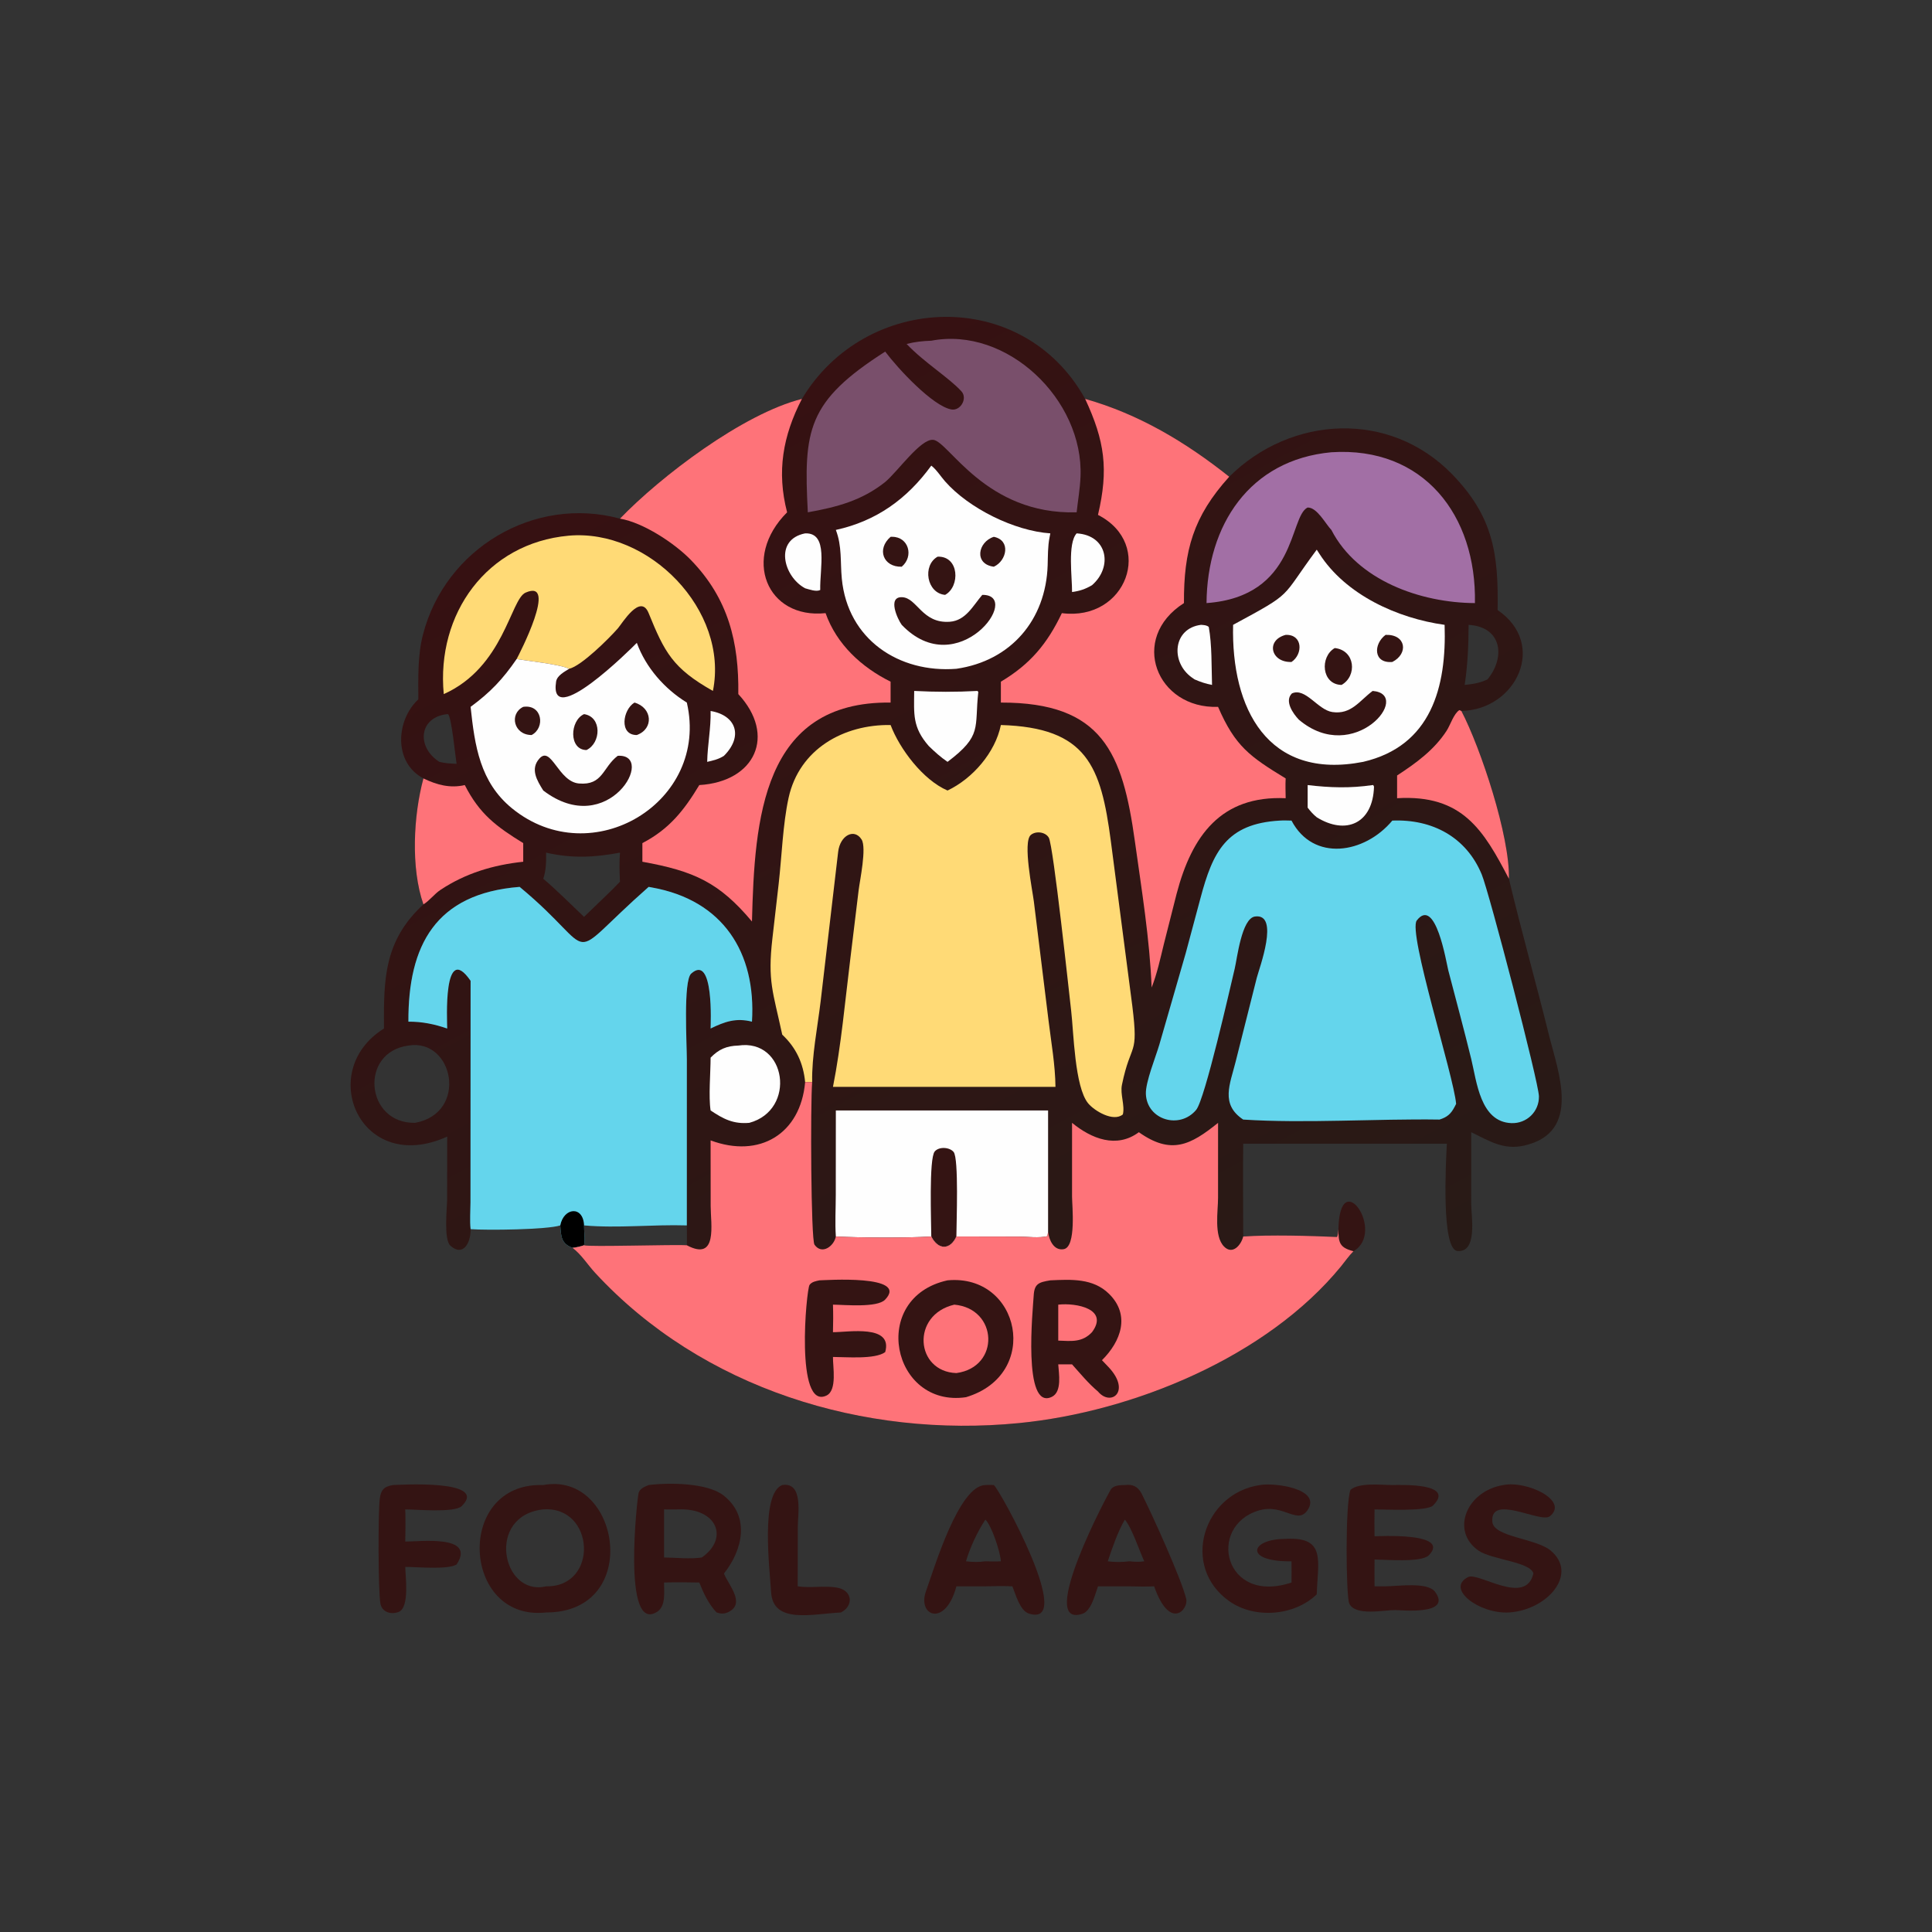 <?xml version="1.0" encoding="utf-8" ?>
<svg xmlns="http://www.w3.org/2000/svg" xmlns:xlink="http://www.w3.org/1999/xlink" width="512" height="512">
	<rect width="100%" height="100%" fill="#333333" stroke="none"/>
	<path fill="#341413" d="M354.695 325.74C355.048 308.521 367.379 326.522 358.682 331.591C355.048 330.648 354.682 329.404 354.695 325.74Z"/>
	<path fill="#341413" d="M207.299 393.551C212.964 392.686 211.431 401.292 211.427 404.615L211.399 420.396C214.88 420.921 218.553 420.127 221.926 420.757C225.963 421.511 226.263 425.586 222.861 427.319C215.266 427.703 204.854 430.454 204.349 421.941C203.971 415.555 201.496 395.861 207.299 393.551Z"/>
	<path fill="#341413" d="M104.129 393.551C105.149 393.545 129.782 391.886 122.344 399.144C120.489 400.954 110.264 400.013 107.398 400.006C107.486 402.854 107.471 405.68 107.398 408.528C110.885 408.597 126.325 406.552 120.998 414.608C118.597 416.047 110.533 415.241 107.398 415.248C107.426 417.654 108.617 426.029 105.641 427.179C103.586 427.974 101.208 427.222 100.806 424.926C100.209 421.507 100.192 401.133 100.624 397.327C100.899 394.911 101.697 393.956 104.129 393.551Z"/>
	<path fill="#341413" d="M398.398 393.551C404.668 392.312 415.912 397.709 410.712 401.832C408.276 403.763 394.747 395.699 395.497 403.373C395.879 407.292 407.022 407.71 410.861 410.852C418.443 417.056 410.067 426.702 399.876 427.319C391.999 427.749 383 420.987 389.086 417.93C391.814 416.559 404.392 425.713 406.363 416.975C405.564 413.892 395.311 413.349 391.81 410.919C384.374 405.757 388.583 395.16 398.398 393.551Z"/>
	<path fill="#341413" d="M368.979 393.551C371.37 393.533 385.804 392.976 379.76 398.979C378.153 400.574 367.131 400.009 364.27 400.006C364.207 402.384 364.237 404.756 364.27 407.134C364.826 407.142 384.724 405.975 378.643 412.173C376.713 414.14 367.108 413.306 364.27 413.284C364.222 415.652 364.266 418.027 364.27 420.396L367.197 420.396C370.107 420.399 378.304 419.128 380.302 421.843C384.911 428.107 371.44 426.705 369.748 426.685C366.884 426.652 359.019 428.386 357.551 424.891C356.712 422.892 356.453 398.519 357.901 394.812C360.238 392.829 365.986 393.538 368.979 393.551Z"/>
	<path fill="#341413" d="M333.919 393.551C337.791 392.871 349.801 394.509 346.736 399.841C344.028 404.551 340.262 398.281 333.567 400.298C319.786 404.451 324.35 425.38 342.264 419.384C342.294 417.51 342.267 415.632 342.264 413.758C330.326 413.932 331.033 408.503 339.177 407.874L341.118 407.791C351.41 407.394 349.242 413.648 348.951 422.514C343.033 428.249 332.527 429.083 325.806 424.355C312.719 415.149 318.909 395.729 333.919 393.551Z"/>
	<path fill="#341413" d="M298.091 393.551C300.176 393.277 301.584 393.955 302.56 395.872C305.208 401.071 313.141 418.545 314.358 423.718C315.018 426.521 310.031 432.288 305.859 420.396C303.68 420.505 301.493 420.432 299.313 420.396L290.976 420.396C290.218 422.491 289.212 426.908 286.836 427.681C274.476 431.7 293.99 395.109 294.501 394.549C295.412 393.55 296.851 393.595 298.091 393.551ZM298.091 402.707C296.174 406.044 294.794 410.105 293.574 413.758C295.497 414.013 297.388 414.004 299.313 413.758C300.58 413.903 301.972 413.974 303.238 413.758C301.869 410.794 300.01 405.002 298.091 402.707Z"/>
	<path fill="#341413" d="M261.139 393.551C261.86 393.486 262.646 393.546 263.373 393.551C264.912 394.691 285.286 431.686 272.625 427.596C270.328 426.855 269.11 422.473 268.301 420.396C265.906 420.275 263.534 420.329 261.139 420.396L253.453 420.396C250.547 431.356 243.053 428.256 245.38 421.733C247.708 415.207 254.14 393.655 261.139 393.551ZM261.139 402.707C259.045 405.863 257.072 410.104 255.993 413.758C257.663 413.97 259.471 414.012 261.139 413.758C262.522 413.822 263.859 413.839 265.243 413.758C265.095 411.269 262.812 404.347 261.139 402.707Z"/>
	<path fill="#341413" d="M171.9 393.551C177.475 392.862 187.471 392.978 191.723 396.293C198.882 401.874 196.813 410.773 191.856 416.998C193.026 419.988 197.627 424.873 193.112 427.173C191.984 427.748 191.071 427.7 189.898 427.319C187.789 425.094 186.435 422.201 185.319 419.384C182.202 419.329 179.095 419.28 175.978 419.384C175.942 421.776 176.542 425.586 174.173 427.122C164.771 433.219 168.904 396.594 169.251 395.587C169.649 394.43 170.879 393.983 171.9 393.551ZM179.722 400.006C178.475 400.011 177.224 400.039 175.978 400.006L175.978 412.749C179.153 412.783 182.864 413.226 185.983 412.749C193.222 407.707 190.11 399.581 179.722 400.006Z"/>
	<path fill="#341413" d="M143.975 393.551C164.341 389.741 170.463 427.32 144.726 427.319C122.335 429.809 120.437 392.74 143.975 393.551ZM143.975 400.006C128.688 401.642 132.987 423.175 144.726 420.396C158.746 420.622 157.679 399.039 143.975 400.006Z"/>
	<defs>
		<linearGradient id="gradient_0" gradientUnits="userSpaceOnUse" x1="323.949" y1="364.827" x2="187.914" y2="111.99">
			<stop offset="0" stop-color="#281A16"/>
			<stop offset="1" stop-color="#361112"/>
		</linearGradient>
	</defs>
	<path fill="url(#gradient_0)" d="M212.517 105.712C229.377 77.579 271.014 75.888 287.578 105.712C301.794 109.718 314.292 117.215 325.756 126.34C342.175 110.063 368.321 108.685 384.832 125.681C395.69 136.857 397.134 146.681 396.885 161.671C410.163 170.72 401.838 188.087 387.28 188.417C392.435 198.323 400.166 221.668 399.876 232.881C403.172 246.704 407.039 260.372 410.455 274.164C412.879 283.955 419.294 300.059 403.965 303.584C398.431 304.857 394.596 302.314 389.887 300.047L389.89 319.137C389.891 322.286 391.632 331.974 386.248 331.531C381.921 331.175 383.162 308.157 383.433 303.094L329.463 303.094C329.361 311.29 329.474 319.492 329.463 327.689C336.544 327.191 347.216 327.499 354.323 327.817C354.624 327.213 354.616 326.411 354.695 325.74C354.682 329.404 355.048 330.648 358.682 331.591C357.479 332.789 356.458 334.287 355.379 335.607C335.757 359.592 300.324 374.152 270.053 377.129C229.009 381.166 186.096 368.069 157.71 337.315C155.684 335.12 154.12 332.521 151.721 330.687C148.728 329.581 148.684 327.715 148.479 324.748C144.917 325.887 129.004 326.065 124.713 325.74C124.813 329.228 122.796 333.18 119.373 330.136C117.529 328.496 118.478 320.081 118.494 317.84L118.51 301.208C95.526 311.641 83.581 283.881 101.757 272.568C101.663 259.578 101.727 249.314 112.214 239.667C108.825 229.99 109.57 216.091 112.214 206.292C104.234 202.099 104.909 190.87 110.86 185.337C110.86 179.564 110.645 173.746 112.11 168.107C118.022 145.343 141.584 131.289 164.298 137.445C175.028 126.295 196.873 109.635 212.517 105.712ZM108.23 270.752C111.824 270.726 115.112 271.396 118.51 272.568C118.501 270.703 117.37 249.276 124.713 259.923L124.684 318.615C124.673 320.939 124.475 323.438 124.713 325.74C129.004 326.065 144.917 325.887 148.479 324.748C148.684 327.715 148.728 329.581 151.721 330.687C152.804 330.572 153.746 330.35 154.779 330.008C155.909 330.499 178.706 329.758 182.016 330.008C182.081 328.26 182.027 326.498 182.016 324.748L182.022 280.778C182.023 276.852 181.045 259.929 183.169 258.019C189.275 252.53 188.322 271.779 188.316 272.568C192.074 270.743 195.046 269.681 199.278 270.752C200.426 252.443 191.597 238.541 172.753 235.187L171.9 235.034C148.434 255.719 159.742 253.3 137.712 235.034C115.396 236.779 108.153 250.541 108.23 270.752ZM108.23 277.085C95.135 278.836 96.835 297.804 110.001 297.564C124.202 294.963 120.225 275.088 108.23 277.085ZM144.726 225.959C144.75 228.43 144.739 230.507 143.975 232.881C147.728 236.066 151.203 239.601 154.779 242.981L160.5 237.463C161.796 236.222 163.068 234.972 164.298 233.666C164.171 231.097 164.097 228.527 164.298 225.959C157.502 227.235 151.553 227.528 144.726 225.959ZM389.193 165.589C389.181 170.986 388.95 176.173 388.154 181.513C390.333 181.284 392.196 181.011 394.2 180.048C399.004 174.212 398.079 166.137 389.193 165.589ZM118.51 189.252C110.999 190.075 110.287 197.961 116.434 201.901C117.971 202.282 119.423 202.362 120.998 202.419C120.653 200.388 119.678 190.037 118.732 189.27L118.51 189.252Z"/>
	<path fill="#FEFEFE" d="M188.316 188.417C195.096 189.561 197.035 195.133 191.856 200.296C190.47 201.207 189.005 201.534 187.414 201.901C187.496 197.373 188.426 193.01 188.316 188.417Z"/>
	<path fill="#FEFEFE" d="M285.32 141.347C293.552 141.836 294.953 150.273 289.386 155.087C287.629 156.126 286.125 156.62 284.104 156.897C284.16 153.122 282.857 144.06 285.32 141.347Z"/>
	<path fill="#FEFEFE" d="M318.278 165.589C319.074 165.657 319.7 165.639 320.333 166.136C321.207 170.935 321.042 176.624 321.202 181.513C319.54 181.208 318.116 180.714 316.575 180.048L315.882 179.568C310.118 175.497 310.82 166.521 318.278 165.589Z"/>
	<path fill="#FEFEFE" d="M213.37 141.347C219.622 141.117 217.238 150.46 217.369 156.356C216.308 156.893 214.483 156.206 213.37 155.903C207.587 152.811 205.078 142.986 213.37 141.347Z"/>
	<path fill="#FEFEFE" d="M363.763 208.051L363.923 208.045L364.127 208.468C363.837 218.297 356.635 221.349 348.951 216.588C347.99 215.799 347.291 215.013 346.542 214.032L346.542 208.051C352.551 208.755 357.771 208.923 363.763 208.051Z"/>
	<path fill="#FEFEFE" d="M259.036 183.106L259.26 183.377C258.201 192.954 260.401 194.882 251.105 201.901C249.305 200.675 247.682 199.216 246.127 197.698C241.778 192.709 242.219 189.287 242.271 183.106C247.958 183.398 253.353 183.416 259.036 183.106Z"/>
	<path fill="#FEFEFE" d="M195.659 277.085C208.434 275.187 211.161 294.165 198.576 297.564C194.354 297.94 191.706 296.549 188.316 294.28C187.749 290.665 188.311 284.202 188.316 280.288C190.511 278.042 192.564 277.173 195.659 277.085Z"/>
	<path fill="#FE7379" d="M370.244 205.509C375.271 202.23 380.076 198.746 383.378 193.644C384.356 192.133 385.255 189.122 386.754 188.183L387.28 188.417C392.435 198.323 400.166 221.668 399.876 232.881C393.191 220.084 387.612 210.491 370.244 211.534L370.244 205.509Z"/>
	<path fill="#FE7379" d="M112.214 206.292C115.728 207.98 119.252 208.964 123.176 208.051C127.073 215.713 131.492 219.022 138.659 223.433L138.659 228.37C130.753 229.211 123.374 231.409 116.717 235.839C115.1 236.916 113.813 238.704 112.214 239.667C108.825 229.99 109.57 216.091 112.214 206.292Z"/>
	<path fill="#FFDA76" d="M117.601 183.944C115.581 162.687 129.009 143.922 150.692 141.964C171.956 140.045 193.222 161.745 188.933 183.106C178.268 177.105 176.12 172.86 171.885 162.461C169.713 157.128 164.882 165.216 163.737 166.529C161.478 169.118 154.066 176.516 150.822 177.235C148.386 176.038 140.199 175.203 136.911 174.654C137.521 173.553 148.035 153.205 139.275 157.056C135.287 158.809 133.518 176.842 117.601 183.944Z"/>
	<path fill="#A26FA5" d="M352.825 119.853C377.284 118.264 391.324 136.587 390.871 159.825C376.517 159.756 359.739 153.865 352.825 140.436C351.301 138.867 349.023 134.406 346.518 134.502C341.574 136.931 343.8 158.057 319.743 159.825C319.892 139.21 331.1 121.856 352.825 119.853Z"/>
	<path fill="#FEFEFE" d="M221.509 294.28L277.754 294.28L277.754 326.459L277.576 327.598C275.415 328.151 272.262 327.73 270.006 327.721L253.453 327.689C251.829 331.302 248.64 331.339 246.801 327.689C239.506 328.099 228.887 328.028 221.509 327.689C221.261 324.081 221.487 320.294 221.49 316.673L221.509 294.28Z"/>
	<path fill="#341413" d="M246.801 327.689C246.793 324.077 246.14 307.009 247.713 305.148C248.837 303.819 251.629 303.978 252.716 305.281C254.127 306.971 253.462 324.09 253.453 327.689C251.829 331.302 248.64 331.339 246.801 327.689Z"/>
	<path fill="#FEFEFE" d="M246.801 123.396C248.142 124.409 249.322 126.28 250.446 127.559C256.733 134.718 268.844 140.713 278.347 141.347L278.15 142.369C277.657 144.816 277.721 147.327 277.64 149.815C277.166 164.272 267.911 175.148 253.453 177.235C238.266 178.421 224.644 169.506 223.089 153.358C222.654 148.838 223.175 144.809 221.509 140.436C232.24 138.087 240.368 132.241 246.801 123.396Z"/>
	<path fill="#341413" d="M263.373 142.262C267.947 143.174 266.829 148.618 263.373 150.185C258.059 149.505 259.126 143.614 263.373 142.262Z"/>
	<path fill="#341413" d="M236.018 142.262L236.43 142.258C240.795 142.255 242.25 147.422 238.965 150.185C234.057 150.326 232.257 145.51 236.018 142.262Z"/>
	<path fill="#341413" d="M248.482 147.522C254.258 147.336 254.484 155.468 250.463 157.648C245.559 157.206 244.379 149.811 248.482 147.522Z"/>
	<path fill="#341413" d="M260.314 157.648C271.283 157.529 253.79 181.112 238.965 165.589C237.872 164.1 235.104 158.11 239.058 158.263C243.052 158.418 244.337 165.294 251.684 164.774C255.946 164.473 257.843 160.535 260.314 157.648Z"/>
	<path fill="#FEFEFE" d="M150.822 177.235C149.575 178.034 147.622 179.024 147.373 180.63C145.349 193.713 167.19 171.97 168.766 170.358C171.146 176.91 176.101 182.541 182.016 186.188C188.124 212.543 156.842 231.451 135.701 214.229C127.174 207.282 125.812 197.601 124.713 187.324C129.946 183.478 133.234 180.012 136.911 174.654C140.199 175.203 148.386 176.038 150.822 177.235Z"/>
	<path fill="#341413" d="M138.659 187.324C143.721 186.566 144.567 192.879 140.883 194.789C136.153 194.786 134.875 189.187 138.659 187.324Z"/>
	<path fill="#341413" d="M168.143 186.188C172.878 187.529 173.335 193.141 168.766 194.789C164.007 194.831 165.017 188.068 168.143 186.188Z"/>
	<path fill="#341413" d="M154.779 189.252C159.549 189.964 159.317 196.92 155.423 198.768C150.707 198.729 150.98 190.963 154.779 189.252Z"/>
	<path fill="#341413" d="M163.709 200.296C174.102 199.66 161.219 222.656 143.975 209.497C142.303 206.832 140.471 203.818 142.931 201.041C146.103 197.46 147.936 207.154 153.429 207.632C159.808 208.188 159.686 203.342 163.709 200.296Z"/>
	<path fill="#FEFEFE" d="M348.951 145.668L349.617 146.697C356.601 157.643 370.367 163.862 382.837 165.589C383.389 182.063 379.304 197.694 361.247 201.901C335.927 206.832 326.239 187.745 326.787 165.589C343.173 156.713 339.084 158.955 348.951 145.668Z"/>
	<path fill="#341413" d="M367.197 168.248C372.641 168.058 373.32 173.237 368.979 175.428C363.864 175.87 363.965 170.623 367.197 168.248Z"/>
	<path fill="#341413" d="M340.716 168.248C345.255 168.075 345.362 173.35 342.264 175.428C336.761 175.616 335.369 169.652 340.716 168.248Z"/>
	<path fill="#341413" d="M353.723 171.741C359.176 172.333 359.716 179.149 355.527 181.513C350.203 181.411 349.721 174.04 353.723 171.741Z"/>
	<path fill="#341413" d="M363.763 183.106C374.572 183.952 358.821 203.094 344.206 190.719C342.695 189.146 340.32 185.78 342.376 183.76C345.992 182.131 349.224 188.146 353.1 188.702C358.092 189.42 360.26 185.724 363.763 183.106Z"/>
	<path fill="#794F6B" d="M246.801 90.293C266.857 86.451 287.198 105.886 286.348 126.339C286.217 129.479 285.66 132.64 285.32 135.77C261.187 136.465 251.415 116.946 247.313 116.557C243.968 116.24 237.971 124.893 234.586 127.735C228.352 132.687 221.739 134.399 214.081 135.77C212.944 113.964 213.88 106.397 234.586 93.178C238 97.726 247.152 107.591 252.106 108.508C254.559 108.962 256.478 105.567 254.792 103.711C251.483 100.067 244.941 96.091 240.264 91.153C242.439 90.586 244.56 90.373 246.801 90.293Z"/>
	<path fill="#FE7379" d="M164.298 137.445C175.028 126.295 196.873 109.635 212.517 105.712C207.46 115.509 205.794 124.974 208.591 135.77C196.454 147.89 203.233 164.132 218.783 162.488C221.722 170.775 228.338 176.847 236.018 180.65L236.018 186.188C201.966 185.785 199.97 217.126 199.278 244.209C190.581 233.849 183.944 230.847 170.238 228.37L170.238 223.433C177.336 219.729 181.24 214.814 185.319 208.051C200.171 207.168 205.788 194.856 195.659 183.944C195.843 170.251 193.055 158.647 183.06 148.372C178.752 143.944 170.463 138.48 164.298 137.445Z"/>
	<path fill="#FE7379" d="M287.578 105.712C301.794 109.718 314.292 117.215 325.756 126.34C316.221 136.899 313.693 145.866 313.759 159.825C299.061 169.184 306.532 187.911 322.802 187.324C327.321 197.79 331.231 200.503 340.716 206.292C340.612 208.026 340.699 209.796 340.716 211.534C323.583 210.772 315.863 221.428 311.811 236.875L308.432 250.202C307.481 254.076 306.659 257.984 305.195 261.705C304.695 248.887 302.531 235.694 300.761 222.984C297.498 199.548 292.239 186.146 265.243 186.188L265.243 180.65C273.001 176.04 277.539 170.598 281.404 162.488C298.488 164.705 306.111 144.189 290.976 136.452C293.823 124.384 292.772 116.856 287.578 105.712Z"/>
	<path fill="#64D5EC" d="M108.23 270.752C108.153 250.541 115.396 236.779 137.712 235.034C159.742 253.3 148.434 255.719 171.9 235.034L172.753 235.187C191.597 238.541 200.426 252.443 199.278 270.752C195.046 269.681 192.074 270.743 188.316 272.568C188.322 271.779 189.275 252.53 183.169 258.019C181.045 259.929 182.023 276.852 182.022 280.778L182.016 324.748C182.027 326.498 182.081 328.26 182.016 330.008C178.706 329.758 155.909 330.499 154.779 330.008C153.746 330.35 152.804 330.572 151.721 330.687C148.728 329.581 148.684 327.715 148.479 324.748C144.917 325.887 129.004 326.065 124.713 325.74C124.475 323.438 124.673 320.939 124.684 318.615L124.713 259.923C117.37 249.276 118.501 270.703 118.51 272.568C115.112 271.396 111.824 270.726 108.23 270.752ZM154.779 324.748C154.758 326.469 155.122 328.331 154.779 330.008C155.909 330.499 178.706 329.758 182.016 330.008C182.081 328.26 182.027 326.498 182.016 324.748C173.016 324.464 163.715 325.543 154.779 324.748Z"/>
	<path d="M148.479 324.748C149.391 319.991 154.555 319.438 154.779 324.748C154.758 326.469 155.122 328.331 154.779 330.008C153.746 330.35 152.804 330.572 151.721 330.687C148.728 329.581 148.684 327.715 148.479 324.748Z"/>
	<path fill="#64D5EC" d="M368.979 217.464C379.552 217.028 388.577 221.82 392.675 231.735C394.642 236.493 407.762 286.774 407.832 290.527C407.909 294.601 404.577 297.799 400.522 297.639C392.267 297.313 391.348 286.605 389.892 280.653C387.971 272.798 385.853 264.992 383.814 257.166C383.3 255.191 380.476 237.425 375.462 243.933C373.038 247.079 385.258 285.077 385.889 292.54L385.486 293.328C384.513 295.189 383.511 296.074 381.492 296.697C364.789 296.444 345.795 297.762 329.463 296.697C323.343 292.632 325.983 287.294 327.45 281.386L333.058 259.129C333.67 256.713 339.239 241.971 332.59 242.883C329.044 243.369 327.859 253.999 327.221 256.664C326.038 261.605 319.338 291.31 316.999 294.124C312.616 299.395 303.945 296.774 303.668 289.922C303.541 286.788 306.274 280.14 307.255 276.772L314.22 252.629L318.149 237.974C321.381 225.836 324.962 218.254 339.177 217.464C340.193 217.388 341.244 217.455 342.264 217.464C348.037 228.456 361.623 226.28 368.979 217.464Z"/>
	<path fill="#FFDA76" d="M207.299 274.187C204.841 262.75 203.39 260.073 204.699 248.663L206.354 234.24C207.178 227.022 207.455 218.416 208.983 211.438C211.82 198.48 223.618 191.946 236.018 192.137C238.411 198.468 244.588 206.694 251.105 209.497C257.75 206.342 263.756 199.432 265.243 192.137C288.079 192.803 291.76 203.033 294.377 222.848L300.083 266.648C301.778 280.363 299.719 275.84 297.326 287.493C296.811 289.998 298.156 292.957 297.569 295.333C295.054 297.426 290.027 294.397 288.374 292.396C284.792 288.059 284.533 273.485 283.876 267.928C283.37 263.646 279.159 224.043 277.936 221.981C277.025 220.442 274.506 220.149 273.171 221.276C270.979 223.127 273.629 236.017 273.985 238.918L277.881 270.51C278.584 276.284 279.651 282.221 279.711 288.035L220.744 288.035C222.907 277.187 223.98 265.085 225.352 254.02L227.549 235.907C227.856 233.361 229.71 224.679 228.335 222.484C226.405 219.405 222.632 221.371 222.118 225.756L217.472 265.412C216.651 272.237 215.096 279.953 215.233 286.777L213.37 286.777C212.883 281.754 210.993 277.663 207.299 274.187Z"/>
	<path fill="#FE7379" d="M213.37 286.777L215.233 286.777C214.745 292.628 214.9 328.507 215.85 329.857C217.817 332.65 221.025 330.232 221.509 327.689C228.887 328.028 239.506 328.099 246.801 327.689C248.64 331.339 251.829 331.302 253.453 327.689L270.006 327.721C272.262 327.73 275.415 328.151 277.576 327.598L277.754 326.459C277.986 328.527 279.241 331.531 281.913 331.04C285.278 330.421 284.105 319.484 284.103 317.101L284.104 297.564C289.262 301.794 295.915 304.432 301.81 300.047C310.373 306.119 315.515 303.451 322.802 297.564L322.796 317.444C322.8 320.944 321.657 327.554 324.384 330.345C326.645 332.659 328.915 329.933 329.463 327.689C336.544 327.191 347.216 327.499 354.323 327.817C354.624 327.213 354.616 326.411 354.695 325.74C354.682 329.404 355.048 330.648 358.682 331.591C357.479 332.789 356.458 334.287 355.379 335.607C335.757 359.592 300.324 374.152 270.053 377.129C229.009 381.166 186.096 368.069 157.71 337.315C155.684 335.12 154.12 332.521 151.721 330.687C152.804 330.572 153.746 330.35 154.779 330.008C155.909 330.499 178.706 329.758 182.016 330.008C190.263 334.399 188.344 324.432 188.335 319.673L188.316 302.213C201.308 307.064 212.148 300.504 213.37 286.777Z"/>
	<path fill="#341413" d="M217.172 339.302C218.392 339.295 241.066 337.671 234.55 344.433C232.443 346.619 223.777 345.772 220.744 345.746C220.832 348.188 220.808 350.605 220.744 353.046C224.777 353.061 236.697 350.899 234.586 358.325C231.9 360.302 224.156 359.612 220.744 359.606C220.689 362.111 221.925 368.454 219.024 369.835C210.648 373.824 213.697 341.715 214.535 340.522C215.127 339.678 216.241 339.499 217.172 339.302Z"/>
	<path fill="#341413" d="M278.347 339.302C283.833 339.065 289.641 338.684 293.9 342.876C299.617 348.505 297.082 355.466 292.033 360.468L293.764 362.28C299.858 368.758 294.384 372.86 290.976 368.764C288.395 366.596 286.347 364.069 284.104 361.571L280.446 361.571C280.596 363.956 281.499 368.834 278.763 370.171C270.926 374 273.755 346.672 273.937 343.38C274.113 340.176 275.283 339.814 278.347 339.302Z"/>
	<path fill="#FE7379" d="M280.446 345.746C285.168 345.208 293.986 346.869 289.386 353.046C286.779 355.801 283.954 355.405 280.446 355.277L280.446 345.746Z"/>
	<path fill="#341413" d="M251.105 339.302C270.34 337.51 276.06 364.265 255.993 370.274C236.344 373.141 230.256 343.891 251.105 339.302Z"/>
	<path fill="#FE7379" d="M252.902 345.746C264.505 346.789 265.119 362.299 253.453 363.88C242.576 363.509 241.356 348.456 252.902 345.746Z"/>
</svg>
